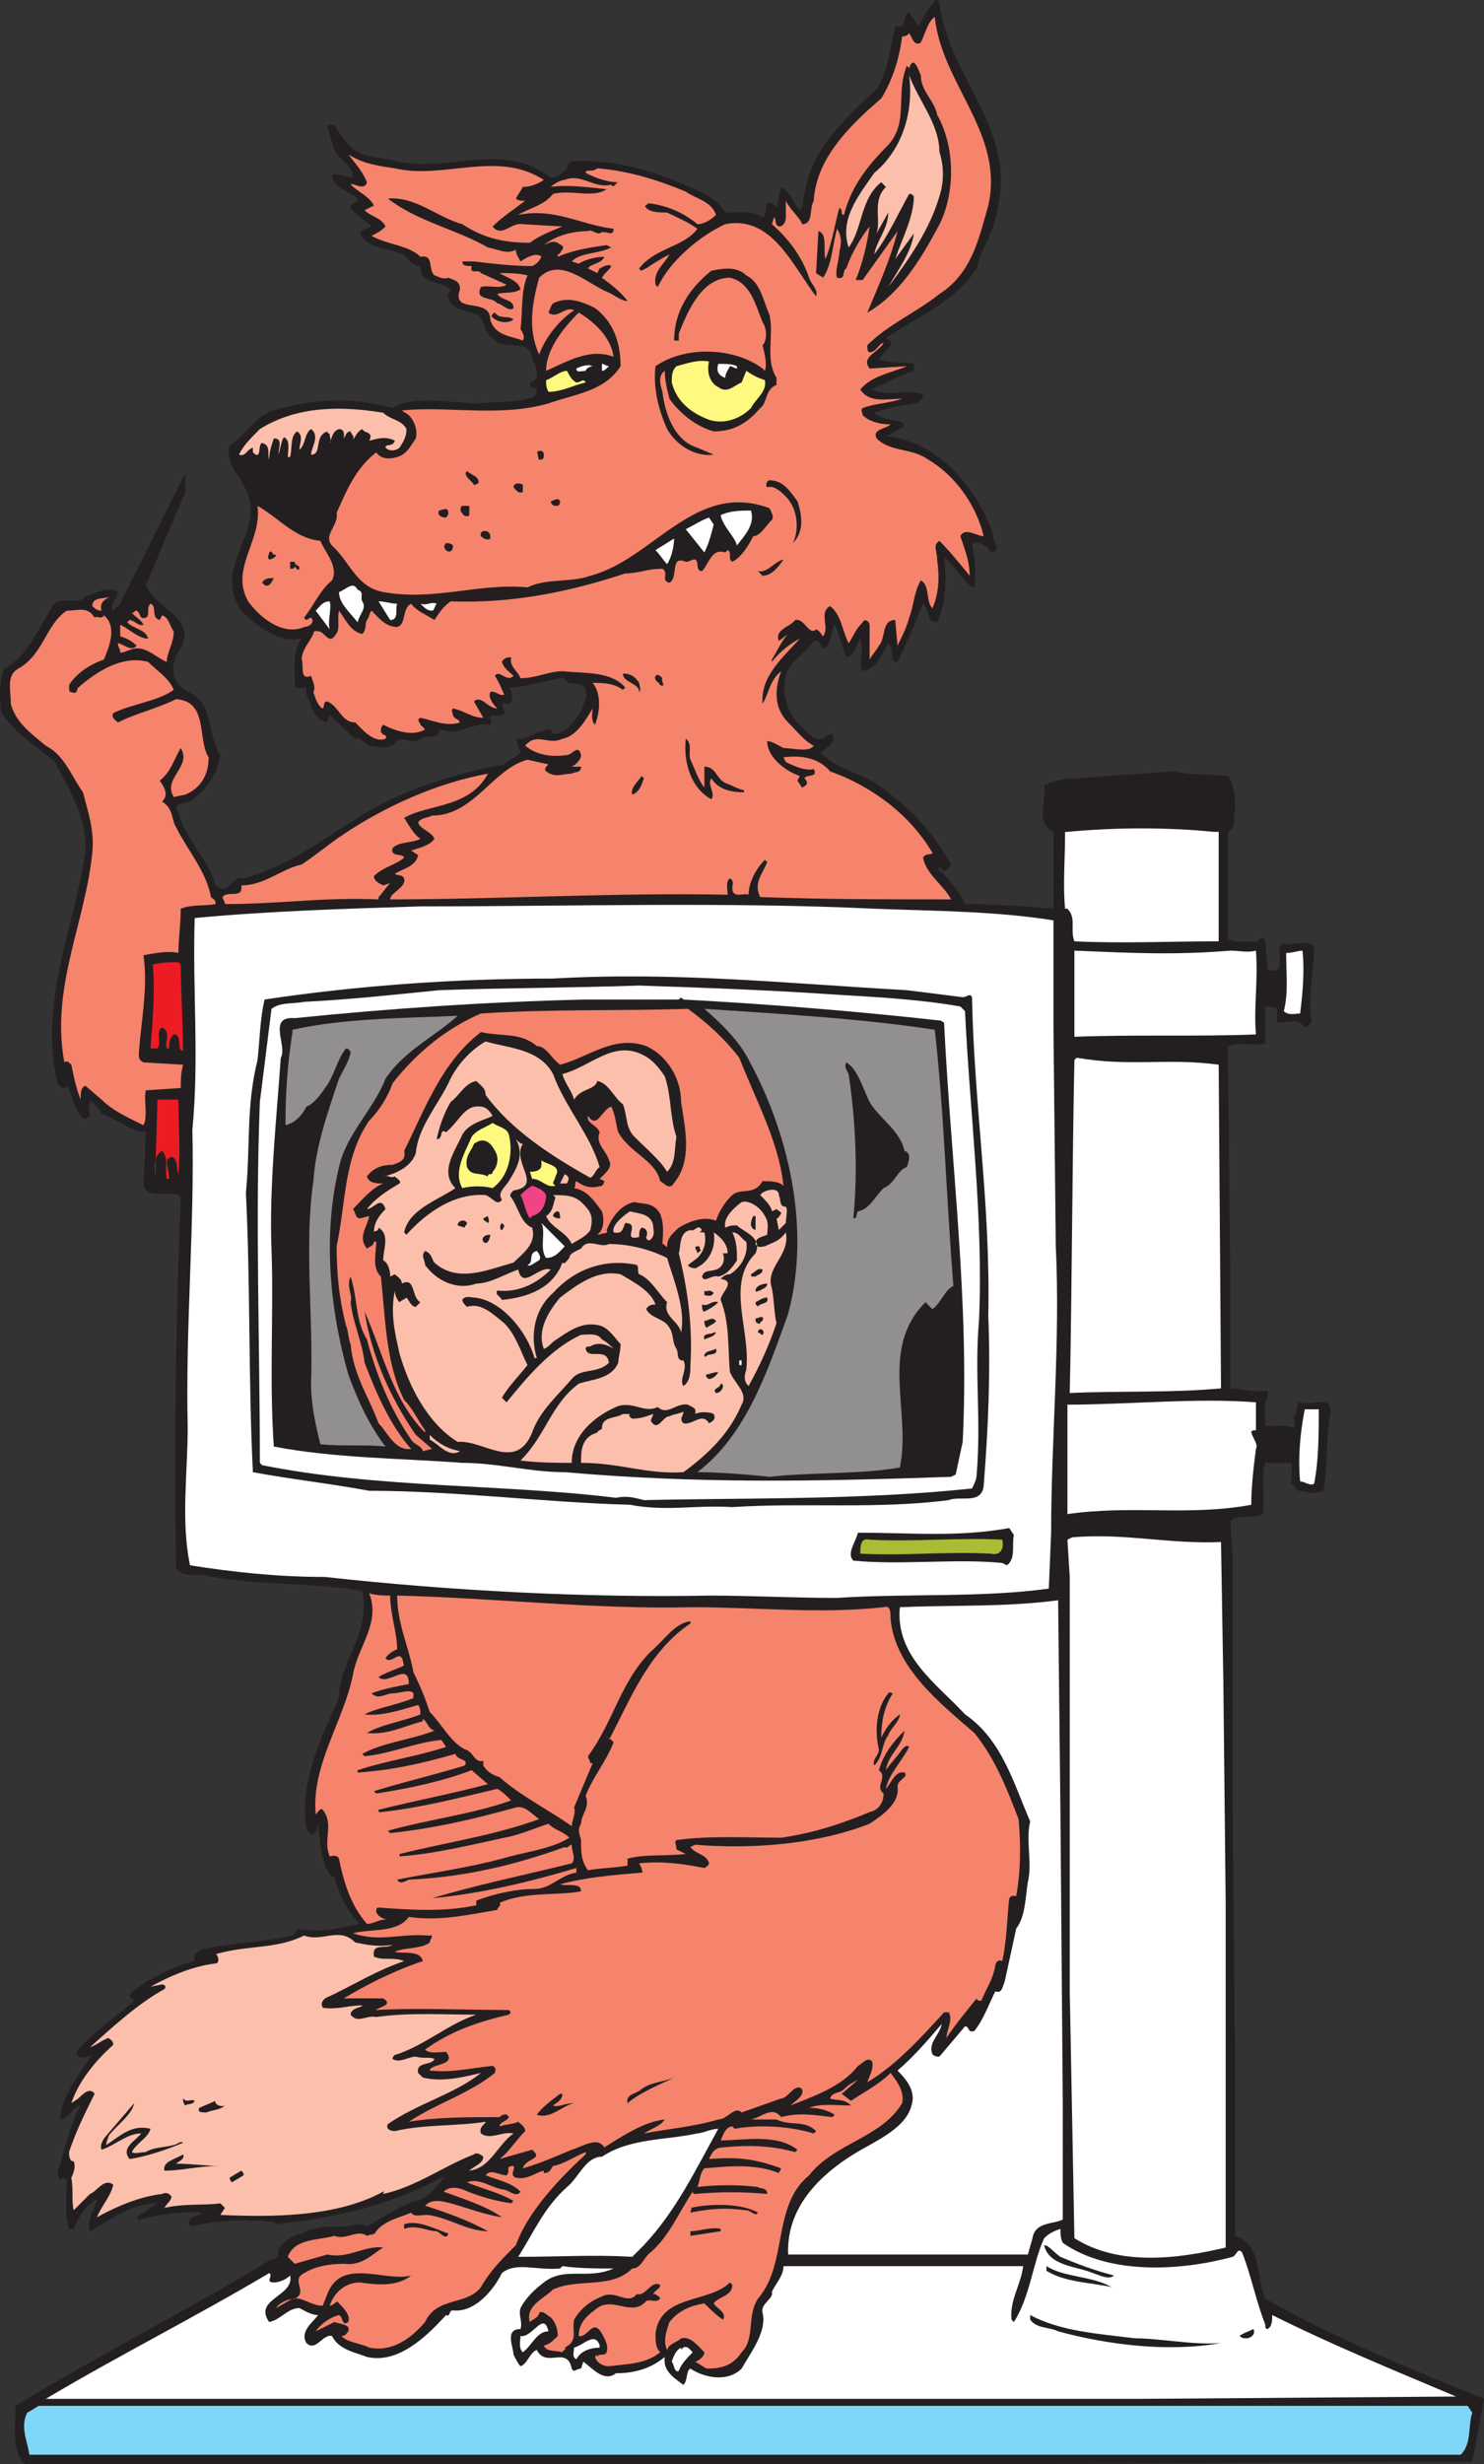 <svg xmlns="http://www.w3.org/2000/svg" width="478.243" height="793.71"><rect width="100%" height="100%" fill="#333333" stroke="none"/><path fill="#231f20" fill-rule="evenodd" d="M302.743.96c3 24 24.75 40.5 18.75 66-.75 7.5-5.25 12.75-6.75 19.5-7.5 11.25-19.5 15.75-29.25 22.5 1.5.75 2.25 1.5 1.5 2.25l-3.75 4.5c3.75 1.5 7.5.75 11.25 1.5v2.25c-4.5 1.5-9 3.75-13.5 6 4.5 2.25 11.25 0 16.5 1.5 0 2.25-2.25 3-3 3-4.5.75-9 1.5-12.75 3 2.25 2.25 6 2.25 9 3l.75 1.5c-2.25.75-3.75 2.25-6 3 16.5 1.5 29.25 16.5 34.5 31.5-.75 2.25 3 4.5 0 6-.75 0-1.5-.75-1.5-1.5-1.5-.75-3-2.25-5.25-1.5.75 4.5 1.5 9 .75 14.25h-.75c-3.75-3-5.25-6.75-9-9.75.75 6.75.75 15-2.25 21-.75 0-1.5-.75-1.5 0-1.5-1.5-1.5-4.5-3-6-2.25 5.25-5.25 12.75-8.25 18.75h-.75c-2.25-1.5 0-3.75-2.25-6-2.25 3.75-3.75 8.25-8.25 9-1.5-3 .75-6.75-.75-10.5-1.5 2.25-1.5 5.25-4.5 6-1.5-3.75-2.25-7.5-3.75-10.5-1.5 2.25-.75 6-3 7.5-1.5.75-1.5-3-3.75-2.25-3 4.5-7.5 6-9 11.25-1.5 6 .75 12.75 5.25 16.5 2.25 2.25 3.75 4.5 6.75 3.75.75-.75 1.5-1.5 3-1.5 1.5 3-2.25 4.5-3.75 6 6.75 6.75 15.75 6.75 22.5 13.5 7.5 5.25 15 14.25 19.5 22.5-.75.75-1.5 3-3 1.5l-.75-.75c-.75.75 0 1.5.75 1.5 3 3.75 6 6.75 7.5 10.5 10.5 0 18.75.75 28.5 1.5v-24.75c-6-3-2.25-9-3-15 3-1.5 6.75-2.25 10.5-2.25l31.5-2.25c6 1.5 12 .75 17.25 1.5 2.25 3 2.25 7.5 2.25 11.25-.75 2.25.75 5.25-2.25 6.75v34.5c3 1.5 6.75.75 9.75.75 0 0 0-.75.75-.75.75-.75.75 0 1.5 0l.75 9.75c1.5.75 3 .75 3.75-.75.75-2.25-.75-5.25.75-7.5 3.75.75 7.5-1.5 10.5.75 0 9-2.25 15.75-.75 24.75-.75 0-1.5 2.25-3 .75-1.5-2.25-5.25-.75-8.25-.75v-4.5c-.75-.75-2.25-.75-3.75-.75v12c-3.75.75-8.25-.75-12 .75l.75 77.25v33c3.75 0 7.5 1.5 11.25.75 1.5 0 .75 1.5.75 2.25-1.5 2.25-.75 6-.75 9 2.25.75 6-.75 9 .75 1.5-1.5-.75-3 .75-4.5.75-.75 0-3.75 1.5-3.75 3.75 1.5 10.5-3 9.75 3.75-1.5 7.5-.75 16.5-2.25 24.75-3 1.5-5.25 0-8.25 0-.75-.75-.75-1.5-2.25-2.25 0-1.5.75-4.5 0-6.75h-8.25c-1.5 5.25 0 10.5-.75 16.5-3 1.5-8.25 0-10.5 2.25l.75 11.25v79.5l.75 81.75v57.75c9 3 6.75 13.5 9.75 20.25 22.5 12.75 46.5 22.5 70.5 32.25l-3.75 20.25-142.5.75h-324c-4.5-4.5-3-12-3-18.75 27-16.5 55.5-30.75 82.5-47.25 2.25 0 2.25-1.5 2.25-3 1.5-3 4.5-4.5 7.5-5.25 3.75-2.25 9-2.25 13.5-2.25 2.25 0 5.25-1.5 7.5 0 5.25-3 10.5-6.75 15.75-8.25 3.75-.75 6.75-4.5 9-7.5h-.75c-16.5 9-33.75 12.75-53.25 15l-.75-.75c-8.25-.75-18-.75-27 1.5 0-.75-.75-1.5 0-2.25.75-1.5 3-.75 3.75-2.25-6-.75-13.5.75-20.25 2.25l-.75-.75 6.75-4.5c-8.25 0-15 5.25-21.75 9-1.5-3.75 2.25-7.5 2.25-10.5-3.75 2.25-6 6-7.5 9.75h-1.5c-1.5-4.5-.75-10.5-.75-15.75-.75-.75-1.5-.75-2.25 0l-.75-2.25c2.25-6.75 3.75-15 7.5-21.75-3 .75-3.75 4.5-6.75 4.5.75-8.25 6.75-15 10.5-21-1.5.75-3 1.5-4.5.75 0-.75-.75-.75-.75-1.5 6-6.75 12.75-11.25 18.75-16.5l-1.5-1.5c.75-2.25 3.75-3 5.25-4.5 5.25-3 9.75-5.25 15.75-6.75-.75-3 .75-2.25 2.25-3.75 9.75-2.25 19.5-2.25 29.25-4.5.75-.75 1.5-1.5 1.5-2.25 3.75.75 9 .75 12.75 0l7.5-1.5c-4.5-4.5-6.75-9.75-8.25-15v-.75l-.75.75c-3.75-4.5-3.75-11.25-4.5-17.25 0 1.5-.75 3-2.25 3.75l-1.5-2.25c-2.25-15 4.5-28.5 10.5-42 0-12 10.5-21 7.5-34.5-17.25-3-34.5-1.5-51.75-5.25-2.25 0-6.75.75-8.25-2.25-.75-39.75 0-83.25 1.5-119.25l-.75-.75c-3.75-1.5-9.75 1.5-11.25-3l.75-17.25c-4.5 0-9.75-4.5-14.25-6-.75-1.5-2.25-3-3.75-4.5 0 2.25-.75 3 0 5.25-1.5 0 0 1.5-2.25.75-3-3-3-6.75-5.25-10.5 0 1.5-1.5 0-1.5.75l-1.5-1.5c-6-26.25 5.25-49.5 9-74.25.75-11.25-5.25-20.25-9.75-29.25-6-5.25-12.75-9-17.25-15.75-.75-4.5-.75-10.5.75-14.25 8.25-4.5 11.25-13.5 15.75-20.25 2.25-3.75 8.25 0 10.5-3 3-.75 6.75-3.75 10.5-1.5 0 1.5-3 4.5-1.5 6l2.25-2.25 21-42v6l-12.75 30c3 7.5 16.5 10.5 11.25 20.25-1.5 2.25-3 5.25-2.25 7.5 0 6.75 7.5 6 9.75 11.25 2.25 4.5 2.25 11.25 5.25 15.75-.75 6-4.5 11.25-9.75 15-1.5.75-6 0-3.75 3.75 2.25 8.25 9.75 15 12 23.25 4.5 3.75 5.25-3.75 9-2.25 14.25-3.75 27-13.5 39-21 14.25-8.25 29.25-12.75 45-15.75 1.5-1.5 3.75-2.25 5.25-3.75l-1.5-4.5c3.75.75 6.75-3 11.25-3l.75 1.5c3.75 0 6.75-3.75 9-7.5.75-2.25 2.25-4.5 1.5-6.75s-3-1.5-4.5-2.25c-1.5.75-1.5-1.5-3-1.5-6 .75-12 3-17.25 3 .75.75 1.5 3 .75 4.5s-1.5 0-3 .75c0 .75 2.25 3.75-.75 3.75h-3c0 1.5.75 2.25 0 3-5.25-.75-8.25 2.25-12.75 2.25l-3.75-.75c0 3.75-3.75 1.5-6 3-2.25 2.25-6.75-1.5-8.25 1.5-2.25 2.25-6 .75-8.25.75-1.5-.75-3-3-4.5-2.25-3-2.25-5.25-5.25-8.25-7.5-.75.75-.75 2.25-.75 2.25-4.5-.75-5.25-6-6.75-9v-2.25c-1.5 0-3 .75-3.75-.75 0-5.25-.75-11.25 2.25-15-7.5 1.5-14.25-3.75-19.5-9-9.75-14.25 8.25-25.5 1.5-39-2.25-5.25-6.75-8.25-5.25-14.25 5.25-3 8.25-9.75 14.25-11.25 12.75-3.75 24.75-4.5 38.25-.75 7.5-4.5 18.75-1.5 27.75-1.5 6-.75 12.75 0 18-2.25.75-1.5.75-2.25.75-3-.75 0-.75.75-1.5 0-.75 0-.75-.75-.75-1.5 3.75-.75 2.25-5.25.75-7.5-.75-7.5-9-2.25-12.75-6.75-3-2.25-2.25-5.25-4.5-7.5-3.75-1.5-8.25-1.5-9.75-5.25-.75-1.5.75-2.25.75-3-3.75-3-9.75-1.5-9.75-7.5-3.75 0-3.75-3.75-7.5-4.5-4.5-1.5-9.75-1.5-12-6 .75-1.5 2.25-1.5 3.75-2.25-2.25-2.25-5.25-3.75-6.75-6 0-2.25 2.25-.75 2.25-3-2.25-2.25-7.5-3-8.25-7.5 2.25-.75 4.5.75 6.75.75 0-3.75-4.5-6-6-9l-2.25-7.5c3-2.25 3 2.25 5.25 3.75 3.75 6.75 11.25 6 17.25 7.5 18 3.75 33.75-6.75 49.5 5.25 2.25 0 3.75-1.5 5.25-3 0-.75 0-1.5 1.5-2.25 11.25-.75 24 2.25 34.5 6.75 5.25 2.25 12 4.5 15 9.75 4.5 0 8.25-.75 12 1.5 1.5-.75.75-3 1.5-4.5 1.5-.75 2.25.75 3 1.5.75-2.25.75-4.5 1.5-6.75 3 1.5 3.75 5.25 6 7.5 1.5-1.5.75-3.75 1.5-5.25 2.25-14.25 12.75-24 23.25-33.75 3.75-6 4.5-13.5 6-20.25 3.75 1.5 2.25-3.75 4.5-4.5l3 4.5c1.5-3 3-5.25 5.25-8.25.75-.75 1.5.75 1.5.75"/><path fill="#f6836c" fill-rule="evenodd" d="M301.243 5.46c2.25 21.75 22.5 37.5 17.25 60.75-3 10.5-5.25 21.75-15.75 28.5-7.5 6-16.5 9.75-23.25 16.5 0 .75 0 2.25.75 2.25 2.25 0 3-3 4.5-3-1.5 3-7.5 4.5-4.5 8.25l12-.75c-5.25 2.25-11.25 3-15 7.5 3 4.5 8.25 3 13.5 3-4.5 1.5-9 1.5-12.75 3-.75.75 0 1.5 0 2.25 2.25 2.25 6 3 9 3-1.5 1.5-6 1.5-4.5 4.5 4.5 4.5 11.25 3 16.5 6.75 9 5.25 15.75 15 18 24.75-2.25 0-6-3-7.5 0 1.5 4.5 3 8.25 3 12.75-3-3.75-6.75-8.25-9.75-11.25-2.25 1.5-.75 3-.75 6 .75 5.25.75 10.5-1.5 15.75-2.25-2.25-.75-7.5-3.75-9-2.25 3.75-2.25 8.25-3.75 12-.75 3-2.25 6-3.75 9l-.75-8.25c-4.5 0-3 6-5.25 8.25-.75 1.5-2.25 3-3 4.5v-11.25c0-.75-1.5-2.25-2.25-.75-2.25 2.25-3 4.5-4.5 6.75-2.25-4.5-2.25-9-6-12-3.75 2.25 0 6.75-2.25 9.75-.75-.75-.75-1.5-2.25-2.25-2.25 2.25-3.75-3.75-6.75-3-1.5 2.25-6.75 3-5.25 6.75l3-2.25c-2.25 2.25-3.75 6-5.25 8.25v.75c2.25-3 6-6 9-7.5-5.25 6-12.75 12-12 21 2.25-3.75 2.25-7.5 6-10.5-2.25 6-2.25 12 2.25 16.5 3 3 5.25 6 8.25 7.5-1.5 2.25-6.75.75-9.75.75-1.5-.75-3.75-2.25-5.25-2.25 0 5.25 6 9.75 10.5 11.25l-.75 1.5 1.5 2.25c1.5-.75 2.25-1.5.75-3 .75-1.5 4.5 0 3-3-2.25.75-6-.75-9-2.25l-.75-1.5c5.25-.75 11.25 0 15 4.5 12.75 4.5 25.5 13.5 33 26.25 0 .75-2.25 0-3 1.5.75 5.25 6.75 9 9 13.5-21 0-40.5 0-61.5-.75-2.25-4.5.75-7.5 2.25-11.25l-.75-.75c-3 3-5.25 7.5-5.25 11.25-1.5-.75-5.25 1.5-5.25-2.25 0-.75.75-2.25-.75-3-1.5.75-.75 3.75-.75 5.25-36-.75-74.25 1.5-108.75 1.5 0-2.25 5.25-3.75 4.5-6.75-.75-1.5-2.25-.75-3-1.5 2.25-1.5 6.75-2.25 7.5-6l-2.25-1.5c2.25-.75 6-1.5 7.5-3.75-.75-2.25-4.5-3-5.25-5.25.75-1.5 3-1.5 4.5-2.25 13.5 0 19.5-15 30.75-18l6.75 1.5c-.75.75-1.5 1.5-.75 2.25 3 2.25 5.25.75 8.25.75.75-.75 3 0 3-2.25h-3c1.5-.75 3-2.25 3-3.75-.75-3.75-3 0-4.5 0-5.25.75-9.75 0-13.5-3 3.75-4.5 7.5 0 12-2.25 4.5-.75 7.5-6 9.75-9.75 0 .75-.75 3.75.75 5.25 1.5-3.75 2.25-9.75-.75-13.5 3 0 6.75 0 9.75 2.25l.75-.75c-4.5-5.25-12.75-4.5-20.25-5.25-4.5 0-8.25 2.25-13.5 2.25-.75-2.25-3.75-3.75-3-6.75-.75 0-2.25 0-3 1.5.75 2.25 2.25 3 3.75 4.5-2.25 2.25-4.5-2.25-6 0 1.5 2.25 2.25 4.5 3 6-1.5.75-3-1.5-4.5-.75-.75 1.5.75 3.75 2.25 5.25-3 0-5.25-4.5-7.5-2.25l3 5.25c-3.75 0-6-2.25-9.75-3-.75.75 0 1.5 0 2.25.75 1.5 1.5.75 2.25 2.25-4.5 1.5-9-.75-12.75-1.5-1.5.75 0 1.5 0 2.25l1.5 1.5c-3.75 2.25-9 .75-13.5-1.5-.75.75-.75 1.5-.75 2.25.75 1.5 2.25.75 1.5 2.25-3.75 1.5-7.5-3-9.75-5.25-4.5 0-5.25-5.25-9-6.75-1.5 0-.75 1.5-1.5 2.25-1.5-.75-2.25-3-3-5.25.75-1.5 0-3-.75-5.25-3.75 1.5-2.25-3-3-5.25 0-3 2.25-5.25 3.75-8.25 0-1.5 1.5-.75 2.25-.75 1.5.75 3 3.75 4.5 1.5 2.25-2.25.75-4.5 1.5-8.25 2.25 3 3.75 6.75 7.5 7.5 1.5-1.5.75-3 1.5-4.5.75-.75.75-2.25 1.5-3 2.25 2.25 4.5 5.25 8.25 5.25 3-.75 1.5-6 4.5-7.5 1.5 2.25 5.25 3.75 7.5 5.25 1.5-2.25 3-4.5 5.25-6 19.5.75 38.25-3 56.25-9 4.5 0 6.75-1.5 12-1.5 2.25 1.5-.75 3.75 2.25 4.5 3-1.5 0-9 5.25-6.75 1.5 0 1.5-.75 3-.75 1.5.75 0 3.75 2.25 3.75 2.25-2.25 3-7.5 7.5-6l.75-.75c1.5.75 0 3 1.5 3.75 3-1.5 5.25-5.25 6.75-8.25 2.25 0 3.75-3 6-5.25.75-.75 0-2.25-.75-3.75-24-9-37.5 16.5-57.75 21.75-6 2.25-14.25.75-20.25 3.75-15.75-1.5-30 4.5-46.5 1.5-8.25-1.5-10.5-9-15.75-14.25-4.5-3.75 1.5-6.75.75-11.25 3-6.75 6-14.25 12.75-19.5 1.5 2.25 4.5 2.25 6.75 1.5 3-.75 4.5-3.75 6-6 .75-3-.75-6-2.25-7.5l-2.25-1.5c15-1.5 31.5 2.25 47.25-2.25 8.25-3 18-3.75 23.25-12 0-7.5-2.25-14.25-8.25-18.75-4.5-2.25-9-3.75-13.5-1.5-.75.75-.75 1.5-1.5 3 3 2.25 5.25-2.25 8.25-.75-4.5 3-9 8.25-11.25 14.25-3.75-8.25-2.25-16.5 0-24.75 6.75-6.75 15 1.5 21.75 4.5 2.25.75 4.5 3 6.75 3-2.25-3-5.25-5.25-8.25-7.5.75-1.5 2.25-2.25 3-3.75-.75-.75-2.25 0-3.75.75l-.75 1.5-3-1.5c.75-1.5 4.5-1.5 5.25-3.75-2.25 0-6 .75-8.25 2.25l-2.25-.75c3-3 8.25-2.25 12.75-4.5l-1.5-.75c-5.25.75-10.5 1.5-15.75 3.75v-.75c.75 0 .75-.75 1.5-1.5.75-1.5-.75-1.5-1.5-2.25-1.5-.75-3 0-4.5.75 3.75-3 9-4.5 14.25-4.5.75-.75 2.25.75 3.75.75 1.5-1.5 4.5 1.5 4.5-1.5-11.25-1.5-18.75-6.75-30.75-4.5 3.75-2.25 8.25-3 11.25-6.75 6-1.5 12.75 1.5 17.25-1.5-6.75-.75-12.75-1.5-18-.75.75-.75 3-2.25 4.5-2.25 5.25-2.25 9.75 3 15 1.5.75 1.5 1.5-.75 2.25-.75-3.75 0-7.5-1.5-10.5-3 0-1.5 2.25 0 3.75-1.5 9.75.75 19.5 3.75 28.5 7.5 3 2.25 8.25 3 9.75 7.5-1.5 1.5-3.75 3-6 3-4.5-3.75-9.75-6-15.75-6.75-.75.75-1.5.75-.75 1.5 1.5 1.5 4.5 1.5 6.75 1.5 3 1.5 6.75 3 9.75 5.25-4.5 6-13.5 6-18.75 12.75.75 1.5 1.5 0 2.25 0 2.25-1.5 4.5-3 7.5-4.5-1.5 3-5.25 5.25-4.5 9.75l.75.75c3.75-8.25 13.5-16.5 21.75-20.25 15-3 21.75 13.5 29.25 23.25.75-2.25-1.5-3.75-2.25-6-2.25-6.75-6.75-12.75-12-17.25l.75-2.25c.75.75 0 2.25 1.5 3 1.5 0 2.25-1.5 2.25-3v-5.25c1.5 3 4.5 5.25 5.25 7.5 3.75 0 2.25-5.25 3.75-7.5.75-13.5 11.25-24 21.75-33 3.75-6 6-13.5 6.75-20.25 0 .75.75 0 1.5 0l.75-.75c.75.75 1.5 4.5 3.75 3 1.5-3 2.25-6.75 4.5-8.25"/><path fill="#231f20" fill-rule="evenodd" d="M296.743 24.21c0 5.25 4.5 8.25 5.25 12.75 6 10.5 6 26.25 0 36.75-5.25 9.75-12 21-22.5 27 3.75-9 7.5-17.25 9.75-26.25l-11.25 15.75h-2.25c2.25-5.25 3.75-12 4.5-17.25-3 3.75-6 9-7.5 13.5-1.5.75 0 3.75-3 3-.75-2.25.75-6 .75-8.25.75-3 .75-5.25-.75-7.5-1.5 5.25-1.5 11.25-4.5 15.75-.75-.75-1.5-.75-2.25-1.5l.75-13.5c3 .75 1.5 6 2.25 9 2.25-5.25 3-11.25 4.5-16.5 1.5.75 0 2.25 1.5 2.25 2.25-9 7.5-15.75 14.25-22.5 6.75-7.5 2.25-16.5 6-25.5l.75.75c1.5-4.5 3 .75 3.75 2.25"/><path fill="#fbbfac" fill-rule="evenodd" d="M302.743 48.96c1.5 4.5 1.5 9.75 0 14.25-3 10.5-9.75 20.25-16.5 29.25 3-5.25 7.5-11.25 8.25-17.25l-6 8.25c2.25-6.75 6-13.5 6-20.25-.75-.75-.75-.75-1.5-.75-3.75 6.75-6.75 13.5-11.25 19.5.75-4.5 4.5-8.25 4.5-13.5l-3.75 6.75c1.5-4.5-1.5-10.5 3-15l-1.5-1.5c-6.75 5.25-6 15-10.5 21-3-9 3-16.5 8.25-24 9-7.5 12.75-19.5 11.25-31.5 3 8.25 9.75 15.75 9.75 24.75"/><path fill="#f6836c" fill-rule="evenodd" d="M127.243 54.21c15.75 3.75 33-6 48 3.75-2.25 1.5-4.5 2.25-6.75 2.25-.75 1.5-1.5 2.25-2.25 3.75.75.75 2.25.75 3 .75-3 2.25-7.5 5.25-10.5 8.25 3 3.75 6-1.5 9.75-.75l12.75.75c-3.75 1.5-7.5 3-10.5 5.25-8.25 0-15-1.5-21.75-6-8.25-2.25-15-9-24-8.25 9.75 7.5 21.75 9.75 32.25 15.75 3.75.75 6 2.25 9 .75 0 1.5.75 2.25 1.5 3.75 2.25-1.5 5.25-3 6.75-1.5-.75 1.5-1.5 2.25-3 3-6 0-12.75-.75-18.75-1.5h-3.75c0 1.5 1.5 1.5 3 1.5-.75 3 2.25.75 3 2.25l8.25 3.75c-2.25 1.5-6 0-8.25.75-2.25 4.5 3.75 3 5.25 5.25 1.5 0 3.75 3 5.25 1.5 0-3-3.75-2.25-5.25-4.5 2.25-.75 5.25 0 7.5-1.5-.75-3-4.5-3.75-6.75-5.25 3 0 6 0 9 .75-2.25 5.25-1.5 12-2.25 17.25.75 1.5 1.5 2.25.75 3.75-3.75-1.5-9-1.5-10.5-6.75 0-7.5-12.75-1.5-9.75-9.75 0-3-2.25-3-3.75-3.75-2.25.75-3.75-.75-4.5-.75-2.25-2.25 0-6.75-4.5-6-3.75-3.75-10.5-3.75-15.75-6.75 1.5-.75 3-1.5 4.5-3-1.5-3-4.5-3-6.75-5.25l3-1.5c-1.5-3-5.25-4.5-7.5-6.75.75-.75 4.5 2.25 5.25-.75-1.5-3.75-3.75-6-6-9 4.5 3 9.75 3.75 15 4.5"/><path fill="#231f20" fill-rule="evenodd" d="M247.993 101.46c1.5 6.75-1.5 14.25 2.25 20.25v2.25c-3.75 1.5-3 6-5.25 7.5-4.5 5.25-9 7.5-15 7.5-5.25-1.5-10.5-5.25-14.25-10.5-.75-3-1.5-6-1.5-9-2.25 1.5-1.5 4.5-.75 6.75.75 6.75 3.75 15.75 11.25 18l5.25 2.25c-6 .75-12-3-15-8.25-3-6.75-4.5-13.5-3.75-20.25 9.75-6.75 25.5-6 34.5.75l.75.75c.75-2.25 0-5.25-.75-8.25 1.5-1.5 1.5-5.25 0-7.5-2.25-5.25-3.75-12.75-10.5-14.25-9 0-13.5 10.5-16.5 18v2.25h-1.5c0-9 4.5-16.5 12-22.5 3.75-.75 8.25-1.5 11.25 1.5 4.5 2.25 5.25 7.5 7.5 12.75m-82.5 1.5c-2.25 1.5-5.25.75-6.75-.75-.75 0 0-1.5.75-1.5 1.5 2.25 4.5.75 6 2.25"/><path fill="#f6836c" fill-rule="evenodd" d="M197.743 114.96c-7.5-3-15 1.5-21.75 4.5 0-6.75 5.25-13.5 10.5-18.75 5.25 3 10.5 8.25 11.25 14.25"/><path fill="#fff97f" fill-rule="evenodd" d="M228.493 116.46c-.75 3 0 6.75 3 8.25 3 2.25 5.25-.75 7.5-1.5l1.5-3.75c2.25 1.5 3.75 2.25 6 3 .75 3.75-3 6-4.5 9-3.75 3.75-9 5.25-13.5 3.75-6-2.25-10.5-6-12-12 0-2.25 0-3.75 1.5-5.25 3-.75 6.75-2.25 10.5-1.5"/><path fill="#fff" fill-rule="evenodd" d="M237.493 117.96v.75c-.75 0-1.5-.75-2.25-.75-.75 1.5-1.5 2.25-1.5 3.75-2.25-.75-3-2.25-2.25-4.5 2.25 0 4.5 0 6 .75m-46.5 0c-.75 0-2.25.75-2.25 1.5-1.5 0-3 .75-3-.75 1.5-.75 3.75-1.5 5.25-.75m5.25 0c-.75.75-1.5 1.5-2.25 1.5v-2.25c.75 0 1.5.75 2.25.75"/><path fill="#fff97f" fill-rule="evenodd" d="M188.743 123.21c-3.75.75-7.5 3-12 3-.75-1.5-.75-2.25-.75-3.75 2.25-.75 4.5-3 6.75-3 .75 1.5 1.5 3 3 3.75 1.5 0 2.25-1.5 3 0"/><path fill="#fbbfac" fill-rule="evenodd" d="M123.493 132.96c2.25 2.25 6 2.25 7.5 5.25 0 2.25-.75 3.75-2.25 6-.75.75-3 1.5-4.5 0 0-1.5 2.25 0 3-2.25-3-1.5-5.25-.75-8.25 0 1.5-3-1.5-2.25-2.25-3.75-1.5.75-2.25 2.25-3 3.75.75-1.5-.75-2.25-.75-3-1.5 0-1.5 1.5-2.25 2.25 0 0 .75-3-1.5-3-2.25.75-2.25 3-3 4.5.75-.75 0-1.5 0-3 0 0-.75 0-.75-.75-4.5 1.5-1.5 7.5-5.25 7.5 0-2.25 3-6 0-8.25-2.25 1.5-1.5 4.5-3.75 6.75 0-2.25 1.5-4.5-.75-6-2.25 1.5-1.5 5.25-2.25 8.25h-.75c0-1.5.75-5.25-.75-6 0 0 0-.75-.75 0-.75 1.5-.75 3-1.5 5.25 0-2.25 1.5-5.25-1.5-5.25-.75 2.25-1.5 4.5-1.5 6.75-.75-1.5.75-4.5-2.25-5.25-1.5 0 0 6-3 3v-1.5c-2.25.75-2.25 3-4.5 2.25 1.5-3 3.75-5.25 6.75-8.25 12-7.5 26.25-7.5 39.75-5.25"/><path fill="#231f20" fill-rule="evenodd" d="M175.243 146.46c0 .75 0 1.5-.75 1.5-1.5.75-.75-1.5-1.5-2.25.75-.75 2.25-.75 2.25.75m-21 9c-.75.75-1.5.75-1.5.75-.75-1.5-3.75-3-2.25-4.5 1.5 1.5 3.75 1.5 3.75 3.75m102.75 6c1.5 4.5 2.25 9.75-1.5 13.5 2.25-4.5 1.5-11.25-2.25-15-1.5-1.5-3.75-3.75-6-3-.75-.75 0-2.25.75-2.25 4.5 0 6.75 3.75 9 6.75m-88.5-3c-1.5.75-2.25-.75-3-1.5 0-1.5 2.25-1.5 3-.75v2.25m12 3c0 1.5-.75 1.5-1.5 1.5s-1.5-.75-1.5-1.5c.75 0 2.25-1.5 3 0"/><path fill="#f6836c" fill-rule="evenodd" d="M103.243 174.21c1.5 3.75 6 8.25 3.75 12.75-3.75 3-6 8.25-9 12 .75 1.5 1.5 0 2.25 0 1.5 1.5-.75 3-2.25 3-6.75 3-14.25-3-18-8.25-6-10.5 4.5-19.5 3-30.75 6.75 3.75 12 10.5 20.25 11.25"/><path fill="#231f20" fill-rule="evenodd" d="M151.243 165.96c-.75.75-2.25 0-2.25-.75-.75 0-.75-2.25 0-2.25h2.25v3m-6.75-.75c0 .75-.75 1.5-.75 1.5-1.5 0-3-.75-2.25-2.25.75 0 3-1.5 3 .75"/><path fill="#fff" fill-rule="evenodd" d="M241.993 164.46c1.5 4.5-2.25 8.25-4.5 11.25-.75-3-4.5-6-5.25-9.75 3-1.5 6.75-1.5 9.75-1.5m-12 4.5c-.75 3-1.5 6-3 9l-6-7.5c3-1.5 5.25-3 7.5-3.75l1.5 2.25"/><path fill="#231f20" fill-rule="evenodd" d="M157.993 172.71v.75c-.75.75-2.25 0-3-.75-.75-2.25 3-2.25 3 0"/><path fill="#fff" fill-rule="evenodd" d="M214.993 181.71c-1.5-1.5-2.25-3-3.75-4.5l6-3.75c0 2.25-.75 6-2.25 8.25"/><path fill="#231f20" fill-rule="evenodd" d="M145.993 175.71c0 2.25-1.5 2.25-2.25 1.5s-.75-1.5 0-2.25c.75 0 1.5 0 2.25.75m-57 3c0 .75-1.5 1.5-2.25 1.5-.75-.75 0-1.5 0-2.25.75-.75.75 0 1.5.75h.75m163.5 1.5c-1.5 2.25-3.75 5.25-6.75 5.25l-1.5-1.5c3 .75 5.25-3 8.25-3.75m-157.5.75c0 1.5 1.5.75 1.5 2.25-.75.75-.75 0-1.5-.75 0 .75-.75.75-1.5.75v-2.25h1.5m-6.75 5.25c-.75 1.5-1.5 3-3 2.25l-.75-.75c.75-1.5 2.25-1.5 3.75-1.5"/><path fill="#fff" fill-rule="evenodd" d="M116.743 193.71c1.5 2.25-.75 3.75-1.5 6.75-2.25-3-6-6-6-9.75 2.25-.75 4.5-3.75 6-.75 2.25.75.75 2.25 1.5 3.75"/><path fill="#f6836c" fill-rule="evenodd" d="M32.743 196.71c-1.5 0-2.25-.75-3-1.5 0-3 3.75-2.25 6-3-2.25.75-3.75 2.25-3 4.5"/><path fill="#fff" fill-rule="evenodd" d="M106.243 193.71c.75 2.25-.75 6 0 9l-4.5-6c1.5-1.5 2.25-3 4.5-3m21.75.75c-.75 1.5.75 5.25-2.25 5.25l-3.75-6c2.25 0 3.75.75 6 .75"/><path fill="#f6836c" fill-rule="evenodd" d="m51.493 199.71.75-1.5c2.25.75 2.25 3 3.75 5.25 0 3.75-2.25 6.75-2.25 9.75-3.75-1.5-7.5-6-12-3.75-.75 0-1.5.75-3 .75 0-1.5-.75-1.5-.75-3 1.5 0 4.5 3 6 .75-1.5-1.5-3-2.25-5.25-3v-3.75c3 1.5 6 4.5 9 4.5-.75-3-4.5-3-6.75-5.25l.75-.75c1.5 0 3 2.25 4.5 1.5-.75-1.5-2.25-2.25-3.75-3.75.75 0 .75-.75 1.5-.75 1.5.75.75 3 3 2.25 1.5-.75 0-3 1.5-4.5 2.25.75 0 4.5 3 5.25"/><path fill="#fff" fill-rule="evenodd" d="M140.743 194.46c-.75.75-.75 2.25-1.5 2.25-1.5 0-2.25-.75-3.75-2.25 2.25.75 3-.75 5.25 0"/><path fill="#f6836c" fill-rule="evenodd" d="M33.493 198.21c4.5 3.75 1.5 10.5 0 14.25-4.5 1.5-9 4.5-11.25 8.25 0 1.5 0 2.25.75 2.25 2.25.75 1.5-.75 2.25-1.5 6-5.25 14.25-10.5 22.5-8.25 3 3 6.75 5.25 8.25 9-5.25 3.75-13.5 4.5-19.5 7.5-.75 1.5.75 2.25 1.5 3 6-3 12.75-4.5 18.75-7.5 10.5.75 6.75 12.75 10.5 18.75 0 5.25-2.25 9.75-7.5 12l-3.75.75c-3.75-6 6-9.75 2.25-15.75-2.25 3.75-3 7.5-6.75 10.5 1.5 2.25 3 4.5.75 6.75 3.75 2.25 3 6 4.5 8.25 3.75 7.5 9.75 14.25 11.25 22.5.75.75 1.5.75 1.5 2.25-3.75.75-7.5 0-11.25 1.5 0 5.25-.75 9.75-.75 14.25-3-.75-7.5 0-11.25.75 1.5 10.5-.75 21-1.5 31.5 0 1.5 0 2.25 1.5 3l12.75.75c-.75 3-.75 5.25-.75 7.5l-11.25.75c-.75 3 .75 8.25-.75 11.25-4.5-2.25-9.75-4.5-13.5-8.25l-5.25-4.5c-1.5.75-1.5 2.25-1.5 4.5-1.5-3.75-2.25-7.5-3-11.25-.75-.75-1.5-1.5-2.25-.75-4.5-24 6.75-45 9-67.5.75-7.5-1.5-13.5-3-19.5-3.75-5.25-6-12-12-15-4.5-3.75-9.75-7.5-11.25-13.5 0-4.5-1.5-9 2.25-11.25 8.25-4.5 9-14.25 15.75-18.75 3.75 0 6.75-1.5 9 2.25.75-.75 2.25.75 3-.75"/><path fill="#231f20" fill-rule="evenodd" d="M205.993 219.96c0 .75.75 2.25 0 3 0-3-5.25-3-5.25-6 2.25 0 3.75.75 5.25 3m7.5-1.5c-.75.75 1.5 3-.75 2.25 0-.75-2.25-1.5-1.5-3 .75-.75 1.5 0 2.25.75m9 26.25c1.5 3 2.25 6 4.5 9v-6.75c3.75 0 3.75 3.75 6.75 5.25 2.25.75 4.5 2.25 6 2.25v.75c-3.75 0-8.25-.75-10.5-4.5-1.5 2.25 1.5 4.5 0 6.75-6.75-3.75-9-12-8.25-19.5 2.25 1.5.75 4.5 1.5 6.75"/><path fill="#f6836c" fill-rule="evenodd" d="M157.243 249.21c-6 11.25-19.5 9.75-27 14.25 1.5 2.25 3 5.25 5.25 6.75-3 1.5-6.75.75-9 3-.75 3 3 1.5 3.75 3-2.25 2.25-6.75 3-9.75 6 0 1.5 1.5 2.25 3 3l2.25-.75c-1.5 1.5-2.25 3-3.75 4.5v.75c-18-.75-31.5 1.5-49.5 1.5 0-.75-.75-1.5-.75-2.25 1.5-2.25 6.75.75 6-3.75 7.5 0 12.75-5.25 19.5-6.75 4.5-3 9-6.75 13.5-9.75 13.5-9 30-16.5 46.5-19.5"/><path fill="#231f20" fill-rule="evenodd" d="M207.493 250.71c-.75 2.25-1.5 4.5-3.75 5.25-.75-2.25 2.25-4.5 3-6l.75.75"/><path fill="#fff" fill-rule="evenodd" d="M392.743 267.96v35.25c-15 0-31.5.75-46.5 0-1.5-3.75.75-7.5-2.25-10.5h-.75c-.75-7.5 0-15.75 0-24.75h.75c15.75-1.5 32.25-1.5 47.25 0h1.5m-53.25 28.5v34.5l.75 70.5c1.5 30.75-1.5 62.25-1.5 92.25l-.75 18c-21.75 3-45 1.5-68.25 3-15 0-27-.75-41.25-.75-39 .75-83.25-1.5-123.75-6-15 0-29.25-1.5-43.5-3.75-3-14.25-.75-30-.75-44.25-.75-33 2.25-65.25 1.5-96 2.25-23.25 0-45 .75-68.25 24-2.25 48.75-3 72.75-3.75 48 0 99-1.5 146.25.75 19.5.75 39 .75 57.75 3.75m65.25 9.75c.75 9.75-.75 18 0 27-19.5.75-39 0-58.5.75v-27.75c18 .75 32.25 1.5 50.25 0 3 0 5.25.75 8.25 0m15 0c.75 6.75 0 14.25-.75 20.25-1.5 0-3.75.75-5.25-.75 1.5-6 .75-12 .75-18.75 2.25 0 3.75-.75 5.25-.75"/><path fill="#ed1c24" fill-rule="evenodd" d="M58.243 310.71c0 9 .75 18 .75 27.75-2.25 0 0-5.25-3-5.25-1.5 1.5-1.5 3-1.5 4.5h-.75c-.75-2.25 1.5-5.25-1.5-6.75-2.25 1.5 0 4.5-1.5 6.75h-2.25c.75-9 1.5-18.75.75-27 3-.75 5.25-.75 8.25-.75l.75.75"/><path fill="#231f20" fill-rule="evenodd" d="m292.243 318.96 18 2.25c1.5 0 2.25-1.5 3 0 .75 36 6 66 5.25 102.75.75 18 0 36-1.5 54.75-.75 6-7.5 3-11.25 4.5-23.25 3-46.5.75-69.75 2.25-12-.75-21 1.5-33-.75-27.75-.75-56.25-4.5-84-4.5-12-2.25-25.5-3.75-37.5-6-1.5-30.75-.75-60-2.25-90 1.5-15 0-27.75 3.75-42.75.75-6.75.75-12.75 2.25-19.5 30-4.5 61.5-6.75 93-6.75 39-2.25 74.25 1.5 114 3.75"/><path fill="#fff" fill-rule="evenodd" d="M270.493 320.46c12.75.75 26.25 1.5 39 3.75l1.5 1.5c1.5 32.25 6 66.75 4.5 99.75-1.5 17.25.75 31.5-.75 49.5 0 1.5-.75 3-1.5 4.5-35.25 3.75-72 3-105.75 3.75-3-.75-5.25-1.5-9-.75-36.75-4.5-76.5-3-114-10.5l-.75-.75c0-38.25-1.5-78 0-116.25l3.75-30c3-2.25 6.75-1.5 10.5-2.25 15-.75 28.5-2.25 43.5-3.75 20.25-.75 43.5-.75 64.5-1.5 22.5.75 42.75 1.5 64.5 3"/><path fill="#231f20" fill-rule="evenodd" d="M220.243 321.96c27.75 1.5 55.5 3.75 82.5 6.75.75 0 1.5.75 1.5.75 2.25 45.75 8.25 90 6 135l-2.25 10.5-1.5.75c-43.5 1.5-81.75 2.25-124.5-1.5-11.25 0-21.75-3-33-3-20.25-1.5-41.25-1.5-60.75-5.25-1.5-21.75 0-42.75-.75-63.75-.75-19.5 1.5-40.5 3-61.5 2.25-3.75-4.5-13.5 4.5-12.75 29.25-3 61.5-5.25 93.75-6h30c.75-.75.75-.75 1.5 0"/><path fill="#f6836c" fill-rule="evenodd" d="M221.743 324.96c6 4.5 11.25 9 16.5 15.75 5.25 13.5 12.75 27 14.25 41.25-1.5-1.5-4.5-1.5-6.75-1.5-3 5.25-7.5 1.5-10.5 5.25-2.25 2.25-3.75 5.25-4.5 7.5-3.75-1.5-8.25 0-12 2.25-1.5 1.5-3.75 3-3.75 6 0 .75-.75-.75-1.5-.75 0-2.25.75-6-.75-9.75-2.25-3.75-5.25-3-8.25-3.75-4.5.75-7.5 5.25-9 9 .75 1.5-1.5.75-2.25 1.5h-.75c2.25-1.5 2.25-5.25 1.5-7.5-2.25-3-4.5-6.75-9-7.5.75-.75 0-1.5.75-2.25 3 2.25 5.25 2.25 8.25 1.5 0 0 .75-.75.75-1.5l-1.5-.75c1.5-1.5 4.5-3.75 3-6-.75-3-4.5-5.25-3-9-.75-2.25-4.5-3-3.75-5.25 3 4.5 4.5-2.25 7.5-3 1.5 3 1.5 6 2.25 8.25 3.75 6.75 12 9 13.5 15.75 1.5.75 2.25 2.25 3.75 1.5 6.75-7.5 4.5-17.25 3-27 0-7.5-4.5-15-11.25-18-10.5-3.75-18.75 3.75-27.75 6-3-2.25-4.5-6-7.5-6-5.25-4.5-11.25-3-18-4.5-12.75 9.75-18 24.75-24.75 38.25.75 3-1.5 3.75-3.75 4.5-3 0-6 .75-8.25 3.75.75 2.25 3 2.25 5.25 2.25-3.75 1.5-6.75 5.25-9.75 8.25.75.75.75 3 2.25 3l3-.75c-.75 3.75-3.75 6.75-.75 10.5.75-.75 2.25-.75 2.25-2.25h.75c0 3.75-1.5 8.25 1.5 11.25 1.5 13.5 1.5 27.75 7.5 39.75 3 3 4.5 6.75 6.75 9.75v.75c-10.5-10.5-13.5-25.5-19.5-39 2.25 14.25 8.25 27.75 16.5 39.75l5.25 4.5-3 .75c0-1.5-3-2.25-3.75-3.75-6.75-9.75-11.25-21-14.25-32.25-3.75-6-3-13.5-5.25-20.25-1.5 3 .75 6 0 8.25.75 6.75 3.75 12.75 4.5 19.5 3.75 9.75 8.25 20.25 15 27.75-5.25.75-7.5-5.25-10.5-8.25-3-8.25-8.25-15.75-9-25.5-.75-1.5-.75-4.5-1.5-6-2.25-9-3-16.5-3-25.5 3-14.25 2.25-28.5 10.5-40.5 3-3 6-7.5 7.5-12 8.25-10.5 18-18 28.5-22.5 23.25-1.5 43.5-.75 66.75-1.5"/><path fill="#918f90" fill-rule="evenodd" d="M301.243 331.71c3 26.25 3.75 54.75 6 82.5-3 1.5-3.75 5.25-6.75 7.5l-2.25-2.25c-15 15-4.5 35.25-8.25 53.25-12.75 2.25-29.25 1.5-42 3-6.75-.75-16.5-1.5-23.25-1.5 15.75-12 22.5-32.25 29.25-51 7.5-27.75 0-59.25-13.5-83.25-3-5.25-8.25-10.5-13.5-15 21.75 1.5 50.25 3 74.25 6.75m-153.75-4.5c-7.5 6.75-17.25 11.25-23.25 20.25-3.75 9.75-12.75 18-15 28.5-5.25 21.75-3 45.75 3 66.75 3 8.25 6.75 16.5 12 23.25-6.75-.75-14.25 0-21-.75-1.5-6-3-12.75-3-19.5.75-21.75-2.25-45 .75-65.25.75-11.25 4.5-21.75 8.25-33 1.5-3 3-5.25 3.75-8.25 0-.75-.75-1.5-1.5-1.5-3 3.75-3.75 9-6.75 12.75-1.5 2.25-3.75 5.25-6 6-1.5 3-3.75 5.25-6.75 6 0-11.25.75-20.25 2.25-30v-.75c16.5-3.75 36.75-3.75 53.25-4.5"/><path fill="#fbbfac" fill-rule="evenodd" d="M178.243 345.96c3.75 10.5 12 19.5 15 30-1.5.75-2.25 4.5-3.75 3-12-6.75-24.75-15-33-26.25 0-2.25-1.5-3-3-4.5-3.75.75-5.25 4.5-8.25 6.75-2.25 3.75-3.75 8.25-4.5 12 2.25 0 .75-3.75 3-2.25 4.5-3.75 6-9 11.25-8.25 1.5 0 3 1.5 3.75 3-3 1.5-7.5 2.25-9.75 6-2.25 5.25-7.5 12-2.25 17.25-5.25 3.75-15 6.75-16.5 14.25l.75.75c6.75-7.5 15.75-13.5 25.5-12.75 2.25.75 3.75 3.75 5.25 1.5-1.5-2.25.75-3.75 2.25-6 2.25-3.75 5.25-8.25 2.25-13.5.75.75 1.5 1.5 2.25 1.5-3.75 6 6.75 13.5-3 15-.75.75-1.5 1.5-.75 2.25 2.25 3 3 8.25 6.75 9.75 1.5 5.25-3 8.25-6 11.25-8.25 2.25-18 6.75-25.5 0-.75-.75-.75-3-3-3.75-1.5 1.5 0 3 0 4.5 3.75 5.25 10.5 8.25 16.5 6 4.5 0 9-3 13.5-4.5 1.5 6.75 6.75-1.5 10.5 0-4.5 4.5-10.5 7.5-17.25 6.75-.75 1.5.75 1.5 1.5 3 8.25-.75 16.5-3.75 19.5-12 .75.75 1.5-.75 2.25-1.5 0-1.5 2.25-2.25 3.75-3 2.25-3.75 6 0 9-1.5 6 0 12.75 1.5 18.75 4.5 2.25 7.5 6 16.5 4.5 24-.75-3.75-6-5.25-4.5-9.75-3-3-5.25-7.5-9-9-.75-.75 0-2.25-.75-3-10.5-2.25-20.25 1.5-27 9-6 5.25-7.5 13.5-5.25 21h-.75c-2.25-8.25-10.5-18.75-19.5-19.5-.75 0-3-.75-3.75.75 0 .75.75 1.5 1.5 2.25 4.5-1.5 8.25 2.25 12 5.25 3.75 3.75 5.25 9 7.5 13.5-3 3.75-6 6.75-8.25 10.5l1.5 1.5c6.75-8.25 14.25-17.25 24-21.75 2.25 0 5.25-.75 6.75 1.5 1.5.75 3 2.25 3.75 3-2.25-1.5-5.25-2.25-7.5-.75-.75 0-1.5 0-1.5.75.75 3.75 6.75-.75 7.5 4.5-3.75 3.75-9 1.5-12 5.25-4.5 5.25-10.5 10.5-12.75 17.25-5.25 12.75-15.75 2.25-24 3-9.75-6-15.75-18-18.75-28.5-1.5-6.75-3-12.75-1.5-20.25 0 1.5.75 3 1.5 3.75.75-.75 1.5-.75 2.25-1.5.75.75 1.5 3 3 3l1.5-1.5c-3-1.5-1.5-8.25-6-6 0-1.5-1.5-2.25-2.25-3l-1.5.75c0-2.25-.75-4.5-2.25-5.25 0-3.75 2.25-8.25-1.5-10.5 0 1.5-1.5.75-1.5 1.5 0-3 1.5-5.25 3.75-7.5-1.5-4.5-3.75 0-6 0 3-3.75 6.75-6 10.5-8.25.75-.75-.75-1.5-1.5-2.25-1.5.75-2.25-.75-3.75 0 3.75-.75 9-3 10.5-7.5.75-8.25 6.75-15 10.5-22.5 2.25-5.25 6.75-10.5 12-13.5 7.5 2.25 17.25 2.25 21.75 10.5m36 .75c2.25 6.75 1.5 12.75 3.75 19.5-.75 3.75 0 8.25-3 11.25-2.25-3.75-6.75-7.5-10.5-11.25-3-3-2.25-6.75-3.75-10.5-3-2.25-4.5-6.75-8.25-7.5-.75 3-5.25 2.25-7.5 6-.75-3-3-5.25-3.75-8.25 9-2.25 16.5-11.25 26.25-6 3 1.5 5.25 4.5 6.75 6.75"/><path fill="#fff" fill-rule="evenodd" d="m392.743 342.96.75 104.25c-15.75 1.5-32.25.75-48.75 1.5.75-34.5.75-71.25 1.5-107.25l.75-.75c17.25 3 29.25 0 45.75 2.25"/><path fill="#231f20" fill-rule="evenodd" d="M280.243 354.96c3 5.25 9.75 9 11.25 15.75 2.25.75 1.5 3 .75 5.25-3 .75-3.75 5.25-7.5 6.75-3 3-4.5 6.75-8.25 7.5-.75.75 0 2.25-1.5 2.25 1.5-15 .75-31.5-1.5-46.5-.75-1.5-1.5-2.25-.75-3.75 3.75 2.25 5.25 8.25 7.5 12.75"/><path fill="#ed1c24" fill-rule="evenodd" d="M57.493 354.21c0 9 .75 16.5 0 24-.75-1.5 0-3.75-1.5-5.25-.75-.75-1.5 0-2.25.75 0 2.25.75 3.75.75 6h-.75c-.75-3 .75-6.75-1.5-9-3 1.5-2.25 6-2.25 9l.75-25.5h6.75"/><path fill="#fff97f" fill-rule="evenodd" d="M163.993 365.46c1.5 6 0 13.5-5.25 17.25-3-.75-6.75-.75-9.75 0-3-5.25.75-11.25 3-16.5 1.5-2.25 4.5-3 6.75-4.5 2.25 1.5 4.5 1.5 5.25 3.75"/><path fill="#231f20" fill-rule="evenodd" d="M159.493 370.71c1.5 2.25.75 5.25-.75 6.75 0 1.5-1.5 0-1.5 1.5-3-1.5-5.25 0-6.75-3-.75-3.75 1.5-5.25 2.25-7.5 3-2.25 5.25-.75 6.75 2.25"/><path fill="#fff97f" fill-rule="evenodd" d="M178.993 378.96c0 .75-.75 1.5-.75 2.25l.75.75c-3 .75-4.5-2.25-7.5-2.25l-.75-2.25c.75 0 3.75 0 3.75-2.25v-1.5c1.5 1.5 6.75 1.5 4.5 5.25"/><path fill="#fbbfac" fill-rule="evenodd" d="M182.743 381.21h-2.25l1.5-3c1.5.75 1.5 1.5.75 3"/><path fill="#f14485" fill-rule="evenodd" d="M175.993 384.96c0 3-1.5 6-4.5 6.75l-.75.75c-1.5-2.25-1.5-4.5-3-7.5.75-.75 2.25-2.25 3.75-3 2.25.75 3.75 1.5 4.5 3"/><path fill="#fbbfac" fill-rule="evenodd" d="M250.993 384.96c.75 1.5 0 3.75 2.25 3.75.75.75 0 3.75 0 5.25l-2.25 2.25-.75-3.75c.75 0 .75-.75 1.5-1.5 0-.75-.75-.75-1.5-1.5l-1.5.75c0-1.5-2.25-3.75-3.75-5.25.75-1.5 6-3 6 0m-62.25 3.75c2.25 2.25 2.25 4.5 1.5 7.5-1.5 2.25-3.75 3-6 4.5-1.5-3.75-6.75-5.25-8.25-9 2.25-1.5 2.25-3.75 3-6l-.75-.75c4.5 0 7.5 0 10.5 3.75"/><path fill="#fbbfac" fill-rule="evenodd" d="M246.493 391.71c1.5 2.25.75 4.5.75 6-1.5.75-3.75.75-3.75 3 .75 1.5 2.25.75 3 .75 3-1.5 4.5-1.5 6.75-4.5 1.5 7.5-6.75 11.25-4.5 18 .75 3.75.75 8.25 1.5 11.25-2.25 6.75-5.25 13.5-9 20.25-1.5-1.5-1.5-3-.75-5.25 1.5-12.75-6.75-27.75 3-37.5 2.25-5.25-3.75-6.75-6-9-1.5 0-2.25 0-3.75.75-.75-3 2.25-6 5.25-8.25 2.25-.75 6 1.5 7.5 4.5"/><path fill="#231f20" fill-rule="evenodd" d="M180.493 392.46c-.75 0-1.5 0-2.25-.75 0-.75.75-1.5 1.5-1.5s.75 1.5.75 2.25"/><path fill="#fbbfac" fill-rule="evenodd" d="M210.493 394.71c0 1.5.75 3-.75 4.5-.75.75-1.5 0-1.5-.75.75-1.5 0-3-1.5-3-.75.75-.75 1.5-.75 3-6 1.5.75-4.5-4.5-4.5-.75 1.5-.75 3.75-3.75 3-.75-2.25 3-5.25 5.25-6.75 3 .75 6.75.75 7.5 4.5"/><path fill="#231f20" fill-rule="evenodd" d="M157.243 393.96c-.75-.75-1.5-.75-1.5-1.5l1.5-.75c0 .75.75 1.5 0 2.25m86.25 2.25c-2.25-.75-1.5-3-.75-4.5h.75v4.5m-93-2.25c0 .75-.75.75-.75 1.5l-2.25-.75c0-1.5 2.25-2.25 3-.75"/><path fill="#fff" fill-rule="evenodd" d="M181.993 401.46c-1.5 1.5-3 3.75-6 3.75-2.25-3 0-8.25-1.5-11.25l7.5 7.5"/><path fill="#231f20" fill-rule="evenodd" d="M162.493 394.71c0 .75-.75 1.5-.75 1.5-.75 0-.75-1.5 0-2.25l.75.75"/><path fill="#fbbfac" fill-rule="evenodd" d="m226.243 396.21-.75.75h1.5c.75 3 0 6-2.25 8.25l-3 2.25c0 .75 2.25 1.5 3 .75 4.5-2.25 6-7.5 5.25-11.25 2.25 1.5 4.5 3.75 4.5 6.75h-1.5c.75 2.25 0 4.5-2.25 5.25s-3.75 0-4.5 2.25c.75 2.25 3-.75 5.25 0 3-.75 4.5-3 6-5.25 0-3 0-6-1.5-9 2.25 0 3 2.25 4.5 3 .75 3.75-1.5 8.25-5.25 10.5-1.5 0-2.25.75-3 1.5 5.25.75 0 4.5 0 6.75 3 7.5 2.25 15.75 3 23.25 1.5 3.75 6 6.75 3.75 10.5-3.75 9-10.5 15.75-18.75 21.75-12 .75-20.25-3-33-3 0-3.75 0-8.25 5.25-9.75 0-.75 1.5-.75 1.5-1.5 0-3.75 4.5-3 6.75-4.5h2.25c-.75.75.75 1.5.75 1.5 3 0 4.5-.75 6.75-1.5 0 .75-.75 1.5-.75 2.25 2.25 3.75 3.75-1.5 6-1.5 1.5-.75 3-.75 4.5-1.5 0 1.5-1.5 2.25 0 3.75 3 .75 6-3.75 8.25 0 1.5-.75 2.25-1.5 1.5-3-1.5-.75-4.5-.75-6 0 .75-2.25-1.5-2.25-2.25-3-3.75-.75-6.75 3.75-9.75.75-4.5 2.25-8.25-2.25-13.5 0-6.75 3-14.25 9-14.25 18h.75c-5.25 0-11.25 0-17.25-.75 8.25-8.25 9.75-18 18.75-24.75 4.5-1.5 10.5-1.5 12.75-6.75 0-1.5.75-3.75.75-6-1.5-1.5-3.75-5.25-6.75-6-6-1.5-10.5 2.25-15 5.25-.75.75-2.25 2.25-3 2.25-2.25-6 1.5-12 5.25-16.5 6-4.5 12-9 19.5-7.5 3.75 2.25 9.75 5.25 11.25 9.75-.75 0-2.25 0-3 1.5 1.5 3 6 3 7.5 6 1.5 2.25.75 4.5 2.25 6.75.75 1.5 0 3 1.5 3.75h.75c1.5 3-1.5 6 0 8.25 2.25-1.5 2.25-4.5 2.25-6.75.75-12-.75-24-3.75-36 .75-2.25 0-6.75 3.75-7.5 1.5.75 2.25-2.25 3.75 0"/><path fill="#231f20" fill-rule="evenodd" d="M157.993 397.71c0 .75-.75 3.75-2.25 2.25-.75-1.5.75-2.25 2.25-2.25m67.5 4.5c.75.75 0 .75-.75 1.5 0-.75-1.5-2.25 0-2.25.75 0 .75 0 .75.75"/><path fill="#fff" fill-rule="evenodd" d="M173.743 405.96c-1.5.75-3 2.25-3.75 1.5 2.25-.75 0-3.75 3-4.5.75.75 1.5 2.25.75 3"/><path fill="#231f20" fill-rule="evenodd" d="M245.743 408.96c0 1.5-1.5 1.5-2.25 2.25-1.5 0-1.5 0-1.5-.75 1.5-.75 2.25-2.25 3.75-1.5m1.5 4.5c0 1.5-1.5 1.5-2.25 2.25-.75 0-1.5.75-1.5 0 0-1.5 2.25-2.25 3.75-2.25m-17.25 3c-.75 1.5-2.25.75-3 .75v-1.5c.75.75 1.5-.75 3 .75m17.25 1.5c.75 2.25-2.25 1.5-3 3 0-.75-.75 0-.75-1.5 1.5-.75 2.25-1.5 3.75-1.5m-15.75 1.5c-1.5 1.5-3 2.25-4.5 3-.75 0-.75-1.5-.75-2.25 2.25.75 3-1.5 5.25-.75m14.25 6c-.75 0-.75 1.5-1.5.75-.75 0-.75-.75-.75-1.5.75 0 3-1.5 2.25.75m-15 0c0 .75-2.25 1.5-3 2.25-.75-.75-.75-1.5-.75-2.25 1.5 0 2.25-1.5 3.75 0m15 3s.75.75 0 1.5c-.75 0-.75-.75-1.5-.75 0-.75.75-1.5 1.5-.75m-15 .75c-.75 1.5-2.25 1.5-3.75 2.25-.75-2.25 2.25-1.5 3-2.25h.75m0 5.25c.75 2.25-2.25 1.5-3 2.25s-.75 0-.75 0c0-1.5 2.25-1.5 3.75-2.25"/><path fill="#fff" fill-rule="evenodd" d="M238.243 438.21h.75v1.5h-.75v-1.5"/><path fill="#231f20" fill-rule="evenodd" d="M231.493 441.96c-.75 1.5-2.25 2.25-3 2.25 0 0-1.5-.75-.75-1.5.75 0 2.25-.75 3.75-.75m1.5 4.5c0 .75-.75 2.25-2.25 2.25-1.5-1.5 1.5-1.5 1.5-3 .75 0 .75.75.75.75"/><path fill="#fff" fill-rule="evenodd" d="M404.743 451.71v9c-.75 0-1.5 0-1.5.75.75 2.25 2.25 3.75 1.5 5.25-.75 6-1.5 12-1.5 18-20.25 3.75-38.25 0-59.25 3v-35.25c19.5 0 41.25-2.25 60.75-.75m20.25 2.25c0 7.5 0 16.5-1.5 24-1.5.75-3-.75-4.5-.75-.75-7.5 0-15.75 1.5-23.25h4.5"/><path fill="#fbbfac" fill-rule="evenodd" d="M148.243 467.46c-3.75 2.25-6.75-2.25-9.75-3.75v-1.5c3 3 6 4.5 9.75 5.25"/><path fill="#231f20" fill-rule="evenodd" d="M326.743 494.46c-.75 3 .75 7.5-2.25 9.75l-1.5-.75c-15-1.5-32.25.75-48-.75-2.25-2.25.75-6 1.5-9 17.25 0 32.25 1.5 48.75-1.5l1.5 2.25"/><path fill="#fff" fill-rule="evenodd" d="m393.493 496.71.75 45 .75 71.25v111c-15.75 3.75-34.5 6-48.75-3l-1.5-79.5v-133.5l-.75-12 1.5-.75c16.5-1.5 31.5 2.25 48 1.5"/><path fill="#a8bd33" fill-rule="evenodd" d="M322.993 495.96c.75 3-.75 5.25-3.75 4.5-15-.75-27 .75-42 0 0-2.25 0-5.25 3-4.5 14.25.75 30-.75 42.75 0"/><path fill="#f6836c" fill-rule="evenodd" d="M125.743 513.96c0 6 2.25 12 2.25 17.25-1.5.75-3 1.5-3.75 3 1.5 1.5 3-.75 4.5-.75 1.5.75.75 1.5 1.5 3-3 1.5-6 2.25-8.25 3.75 3 3 9.75-5.25 9.75 2.25-3.75.75-8.25 1.5-12 3 2.25 2.25 4.5 0 6.75 0s6-1.5 6.75 0v1.5c-5.25 2.25-11.25 3-15.75 5.25 5.25.75 12-1.5 17.25-3 .75.75.75 2.25.75 3-5.25 2.25-12 3-17.25 6 6.75.75 12-2.25 18-3.75v-.75c1.5.75 1.5 3 3.75 3.75-7.5 3-16.5 3.75-23.25 7.5l.75.75c8.25-.75 16.5-4.5 24.75-5.25l1.5 2.25c-9 3-19.5 4.5-28.5 7.5v.75c11.25-.75 21-3 31.5-6 .75 2.25 4.5 1.5 3 3.75-9.75 3-19.5 5.25-29.25 8.25l.75.75c9.75-1.5 21-3.75 30.75-7.5l5.25 4.5c-11.25 3-23.25 5.25-35.25 8.25 0 .75 0 .75.75.75 13.5-1.5 24.75-4.5 37.5-7.5 1.5.75 3 2.25 4.5 3.75-12.75 4.5-26.25 6-39.75 9.75l.75.75c14.25-1.5 27-4.5 40.5-8.25 3-.75 5.25 2.25 7.5 3.75-14.25 5.25-30 7.5-45 11.25v.75c11.25-.75 23.25-3.75 33.75-6 4.5-.75 9.75-3 14.25-4.5 2.25 2.25 4.5 2.25 6.75 4.5-6 3.75-14.25 4.5-21.75 6.75-11.25 3-22.5 4.5-33.75 6.75.75 1.5 2.25.75 3.75 0 17.25-.75 33.75-4.5 50.25-10.5.75.75 1.5-.75 2.25-.75 0 2.25 1.5 4.5 0 6-15 3.75-30 6.75-45 11.25 15.75-1.5 31.5-5.25 46.5-9.75v1.5c-5.25.75-8.25 5.25-13.5 5.25-6 0-12.75 1.5-18.75 3.75v1.5c-10.5 2.25-21 1.5-31.5.75-.75 0-.75.75-.75 1.5.75 1.5 2.25 2.25 3.75 2.25-3 0-4.5 1.5-6.75 1.5-5.25-6-7.5-13.5-9-21-.75-1.5-2.25-.75-3-.75-2.25-5.25 1.5-10.5-2.25-15-.75-.75-1.5.75-2.25 1.5-1.5-15.75 9-30 12-45 1.5-9 9-16.5 5.25-26.25 2.25.75 5.25.75 6.75.75"/><path fill="#f6836c" fill-rule="evenodd" d="M223.243 517.71c21 0 40.5 2.25 61.5 0 2.25-.75 2.25 1.5 2.25 3.75 1.5 15.75 15.75 27 27 36.75 6.75 8.25 10.5 18 14.25 27.75.75 8.25.75 16.5-.75 24.75h-1.5l-.75.75c-.75 6.75-.75 13.5-2.25 20.25-1.5-.75-2.25.75-2.25 1.5-.75 4.5-3 7.5-4.5 11.25-.75 0-1.5 0-1.5-.75-3 3.75-6.75 8.25-9.75 12.75 0-2.25 2.25-6 .75-8.25h-1.5c-7.5 8.25-15.75 17.25-24.75 22.5.75-2.25 2.25-4.5 1.5-6.75-1.5-1.5-3 .75-4.5 1.5-5.25 6.75-14.25 9.75-21.75 12.75 1.5-1.5 4.5-3 3.75-5.25-2.25-2.25-4.5 3-6.75 3l-12.75 4.5c-2.25-2.25-4.5 2.25-7.5 2.25-7.5 2.25-15.75 3-24 4.5 2.25-1.5 5.25-2.25 6.75-4.5-6.75.75-13.5 5.25-19.5 9-2.25-3.75-7.5 0-10.5.75-5.25 2.25-10.5 4.5-15.75 6 .75-3 6-3 3.75-5.25l-.75-.75-10.5 3c3-2.25 5.25-6 8.25-9 0-1.5-1.5-2.25-2.25-3-1.5.75-3.75.75-6 1.5 0-1.5 2.25-1.5 3-3-.75-1.5-2.25-.75-3 0-9.75 0-20.25 0-29.25 1.5 9-6 19.5-9 27.75-15.75 0-.75.75-1.5-.75-2.25-7.5.75-12.75 2.25-20.25 1.5 0-2.25 9-1.5 5.25-6-2.25 0-5.25.75-6.75-.75 8.25-6 17.25-9 27-11.25.75-.75.75-.75 0-1.5-12.75 0-30-.75-42.75 0 0-.75 6-1.5 2.25-3.75h-12.75c7.5-4.5 16.5-9 25.5-12-.75-3.75-6.75-2.25-9-3 3-1.5 8.25-.75 11.25-3l-.75-.75.75.75c0-.75.75-1.5.75-2.25h-1.5c-8.25-.75-15.75 2.25-24-.75 6-1.5 14.25 0 18-5.25 9.75 1.5 19.5-.75 28.5-2.25 0-.75 1.5-1.5.75-2.25 8.25-3.75 18.75-2.25 26.25-3.75 0-3-4.5-1.5-6.75-2.25 8.25-2.25 17.25-3 26.25-3.75.75 0 0-.75 0-1.5l-.75-1.5c6.75-.75 13.5 0 21 1.5 0 0 1.5-.75 1.5-1.5-.75-3-4.5-3-6-5.25l1.5-.75c18 1.5 39 0 56.25-6.75 4.5-3 9.75-6.75 9-12 0-2.25 3.75-3 2.25-4.5-3-.75-4.5 3.75-6 5.25.75-4.5 5.25-9 7.5-13.5-.75-.75-1.5 0-2.25.75-1.5 2.25-3.75 4.5-5.25 6.75.75-5.25 5.25-7.5 6-12.75-3.75 3.75-6.75 7.5-8.25 12.75 3 2.25-1.5 5.25 1.5 7.5 0 3-1.5 5.25-4.5 6-9 3.75-18 6.75-28.5 8.25-10.5 0-22.5-.75-33.75.75-.75.75 0 1.5 0 3l3 1.5c-6.75.75-13.5 0-18.75 1.5v2.25c-4.5.75-9 .75-12.75 1.5-2.25-3-2.25-6-2.25-9.75 0-.75-1.5-3 0-5.25 0-3 3-5.25 1.5-9 2.25-6 6.75-11.25 9-17.25l-1.5-1.5v.75c6.75-12.75 12.75-28.5 26.25-37.5v-.75c-5.25.75-8.25 6-12.75 9.75-9.75 9.75-12 22.5-20.25 33.75 0 .75.75 1.5.75 2.25h.75l-6 14.25c.75 1.5-.75 4.5-.75 6-7.5-5.25-16.5-9.75-23.25-15.75-2.25-.75-3.75-1.5-5.25-3.75v-1.5c-3 .75-3-3-6-3.75-4.5-2.25-7.5-8.25-11.25-12-1.5-4.5-3-8.25-5.25-12.75-1.5-8.25-5.25-15.75-5.25-24.75 31.5.75 63 4.5 95.25 3.75"/><path fill="#fff" fill-rule="evenodd" d="m341.743 583.71.75 93v38.25c-3 1.5-9 .75-9.75 6l-1.5 5.25h-77.25c-.75-17.25 13.5-28.5 26.25-35.25 5.25-3 12-6.75 13.5-12.75 1.5-4.5-1.5-8.25-4.5-11.25 5.25-4.5 9.75-9.75 14.25-15-.75 3.75-4.5 6-3 9.75.75.75 1.5.75 2.25.75l8.25-9.75c1.5 0 .75 2.25 3 1.5 3-3.75 4.5-8.25 6.75-12.75 2.25.75 2.25-1.5 3-3l3.75-17.25c3-3.75 3-10.5 3.75-15 1.5-6-.75-13.5.75-19.5-5.25-12-9-26.25-21-34.5-9-9.75-22.5-18.75-21-34.5 17.25-.75 34.5 0 51-2.25l.75 68.25"/><path fill="#231f20" fill-rule="evenodd" d="M287.743 545.46c-3 4.5-3.75 9.75-3.75 14.25 1.5-3 3-5.25 6-7.5 0 2.25-3 4.5-3.75 6.75-2.25 3-1.5 6.75-4.5 9.75-.75-2.25 1.5-3 1.5-5.25-1.5-6-.75-13.5 3-18 .75-.75.75 0 1.5 0"/><path fill="#fbbfac" fill-rule="evenodd" d="M126.493 626.46c-2.25 1.5-6.75-.75-6 3.75 3 1.5 6 0 9.75 1.5-9 3-17.25 8.25-25.5 12-.75.75-1.5 1.5-.75 3 4.5.75 8.25-.75 12.75-.75 0 .75-3.75.75-3.75 3 2.25 3 5.25 0 8.25.75 10.5-1.5 22.5-.75 32.25-.75-9 3-16.5 9.75-25.5 12.75-.75 0-1.5.75-1.5 1.5 2.25 1.5 5.25-.75 7.5-.75 2.25.75 4.5 0 6 .75-.75 2.25-6 .75-5.25 4.5l1.5 1.5c6 1.5 12.75 0 18.75-1.5-8.25 6.75-20.25 9.75-30 16.5-.75 1.5.75 2.25 2.25 2.25 9.75-2.25 19.5-1.5 29.25-3 0 .75-2.25 1.5-1.5 3.75 3 2.25 6.75-.75 10.5 0-5.25 3.75-7.5 11.25-14.25 12 1.5-1.5 4.5-2.25 4.5-4.5-.75-.75-2.25-1.5-3-.75-9.75 3.75-18.75 10.5-29.25 12.75 0-.75.75-.75 0-.75-15 8.25-36 8.25-52.5 7.5l1.5-2.25-1.5-1.5c-4.5.75-12 0-18 1.5.75-1.5 2.25-2.25 2.25-3.75-.75-.75-1.5-1.5-3-.75-6.75.75-14.25 3.75-21 7.5 1.5-3.75 4.5-6.75 5.25-10.5-3-2.25-5.25 2.25-7.5 3l-5.25 5.25c-.75-3 0-6-.75-10.5.75-1.5 1.5-3.75.75-5.25-1.5 0-1.5-2.25-1.5-3 2.25-6.75 5.25-12.75 8.25-18.75-1.5-2.25-3.75 0-5.25 1.5l-2.25 1.5c2.25-6.75 7.5-13.5 13.5-18.75 0-1.5-.75-1.5-1.5-2.25-2.25.75-3.75 2.25-6 3 7.5-6.75 15.75-14.25 24-18.75.75-.75 0-1.5-.75-1.5l-3.75.75c6.75-3.75 14.25-6.75 21-7.5 1.5 0 .75-3 0-3 10.5-3 19.5-1.5 28.5-6 6 2.25 11.25-3 16.5 2.25 3.75.75 7.5 1.5 12 .75"/><path fill="#f6836c" fill-rule="evenodd" d="M290.743 677.46c-6.75 11.25-21.75 12.75-30 23.25-12 9.75-6.75 28.5-16.5 39.75-3.75 6-.75 12.75-5.25 17.25-3 4.5-6.75 5.25-11.25 5.25-1.5-.75-2.25-1.5-3.75-2.25.75 0 3-1.5 3-3-2.25-2.25-4.5-5.25-7.5-4.5-1.5 1.5-3.75 1.5-4.5 3.75-1.5-3 0-6.75.75-9 3-3.75 6.75-5.25 11.25-6 1.5 1.5 3.75 3.75 6 5.25 1.5-2.25-2.25-3.75-3-5.25 1.5-2.25 6-2.25 6-6l-.75-.75c-6.75 6.75-22.5 3.75-24 16.5 0 2.25 0 4.5 1.5 6-4.5 3.75-10.5 3.75-16.5 4.5-1.5 0-3.75-.75-4.5-3l.75-.75v.75c.75-1.5 2.25 0 3-1.5.75-2.25-.75-4.5-1.5-6-3-5.25-4.5 1.5-7.5.75 0-4.5 3-6.75 6-9 5.25-3.75 11.25 3 15.75-2.25 1.5-.75 3 .75 4.5-.75 0-.75-.75-.75-1.5-1.5h-.75c.75-1.5 2.25-1.5 2.25-3-3-1.5-4.5 3.75-7.5 3-3 3.75-6.75-1.5-11.25.75-3.75 1.5-6.75 3.75-9 7.5-.75 3.75 1.5 6.75-3 9 .75.75-.75.75-.75 1.5-2.25-.75-5.25 0-6-2.25 1.5 0 3-1.5 4.5-3 0-2.25-.75-4.5-2.25-6-1.5-.75-2.25-2.25-3.75-1.5 0 1.5-2.25 2.25-3 3-1.5-5.25 4.5-7.5 7.5-10.5 8.25-3.75 18.75 0 25.5-6.75 3 0 3.75-3.75 6-5.25 6-5.25 9-12.75 13.5-19.5 0 .75.75.75.75.75 8.25-.75 15-.75 23.25 0 0-2.25-2.25-1.5-3-2.25-6-.75-13.5-.75-19.5 0 .75-1.5.75-4.5 2.25-6 8.25-.75 16.5-1.5 24 1.5l.75-1.5c-8.25-3-13.5-3.75-23.25-3 .75-1.5 1.5-3.75 4.5-3.75 7.5-.75 15-.75 23.25 1.5l.75-.75c-6.75-5.25-17.25-3-24.75-3 .75-1.5 1.5-4.5 3.75-4.5l.75.75c8.25-1.5 18-.75 25.5 1.5l.75-.75c-3.75-3.75-8.25-1.5-12.75-3.75h-8.25c3.75-.75 6.75-4.5 9.75-.75 5.25-1.5 10.5-.75 16.5 0l.75-.75c-2.25-1.5-5.25-2.25-8.25-2.25 3.75-1.5 9-.75 13.5-.75-2.25-2.25-4.5-1.5-6.75-2.25.75-2.25 3-1.5 4.5-3s3-2.25 4.5-3l-5.25 4.5 3 2.25c4.5-3 9-5.25 12.75-9 2.25 3 4.5 6 3.75 9.75"/><path fill="#231f20" fill-rule="evenodd" d="M217.243 669.21c-4.5 2.25-10.5 4.5-15 8.25-.75-3 3-3 4.5-4.5 3-2.25 6.75-2.25 10.5-3.75m-36 5.25c0 2.25-2.25 3-3 3.75 1.5.75 3.75-.75 6.75-.75-3.75.75-7.5 5.25-12 3.75 1.5-2.25 4.5-4.5 7.5-6.75h.75m-118.5 2.25c-.75 1.5-2.25.75-3 1.5-.75-.75-.75-1.5-.75-2.25 1.5 1.5 2.25 0 3.75.75m9.75 1.5c-1.5 1.5-4.5 1.5-6 2.25-1.5 0-3 0-2.25-1.5l5.25-2.25c-.75.75 1.5 2.25 3 1.5m-37.5 9.75c0 .75-.75 1.5-.75 3 4.5-3 8.25-6.75 14.25-5.25-.75 3-4.5 4.5-6 7.5.75.75 3 0 4.5 0 2.25-1.5 6-1.5 9-2.25.75 0 2.25-1.5 3-.75-5.25 2.25-12 4.5-17.25 5.25-3-3.75 2.25-6 3.75-8.25-4.5 0-8.25 3.75-12.75 5.25-.75-1.5.75-3.75 1.5-4.5l9-10.5c-.75 3.75-5.25 6.75-8.25 10.5"/><path fill="#fff" fill-rule="evenodd" d="M231.493 685.71c-7.5 13.5-13.5 26.25-24 37.5l-3.75 3.75c-12-.75-24 0-36.75 0 5.25-8.25 8.25-15.75 15.75-22.5 3.75-3 6-9.75 11.25-9.75 9-6 20.25-5.25 30.75-7.5 1.5 0 4.5-1.5 6.75-1.5"/><path fill="#f6836c" fill-rule="evenodd" d="M188.743 693.96c-9 8.25-18.75 18.75-22.5 29.25-4.5 4.5-8.25 8.25-11.25 13.5-4.5 6-14.25 3-18 11.25-4.5 5.25-10.5 9.75-18 8.25-3-1.5-6.75-1.5-9-3.75 1.5 0 1.5-.75 2.25-1.5.75-2.25-2.25-2.25-4.5-3l-6 3c1.5-2.25 4.5-4.5 7.5-5.25 1.5.75.75 3.75 3 2.25.75-2.25-1.5-4.5-3-6-.75-1.5-1.5.75-3 .75 1.5-4.5 5.25-7.5 9.75-7.5 5.25.75 12 1.5 16.5-2.25-8.25 2.25-22.5-6-27 6l-1.5 3.75c-3.75 0-6.75-3-9.75-2.25l-5.25 3c.75-1.5 3.75-3 6-3 4.5-2.25-1.5-6 3-8.25 3.75-2.25 8.25-3 12.75-3 6 .75 9-3 12.75-5.25-6-.75-11.25 3.75-18 2.25l-10.5 3-2.25-2.25c2.25-6 9.75-5.25 15-6.75 3.75 1.5 7.5-2.25 10.5 0 1.5-.75 2.25 0 3-1.5 3-3.75 8.25-4.5 11.25-6 .75 1.5 3 .75 5.25.75 6.75.75 12.75 5.25 19.5 5.25-6.75-3.75-13.5-6-20.25-8.25 2.25-2.25 5.25-1.5 8.25-.75 5.25 1.5 11.25 3.75 16.5 4.5-5.25-3.75-12.75-6-18.75-8.25 1.5-1.5 3.75-1.5 6-.75 5.25 2.25 10.5 3.75 15.75 4.5l.75-.75c-5.25-3-9.75-3.75-15-6 3.75-1.5 7.5 1.5 11.25 2.25 2.25 0 4.5 3 6 .75-3-3-7.5-3.75-11.25-5.25 1.5-2.25 4.5 0 6.75 0 1.5-1.5-.75-3 2.25-3 .75.75-1.5 3 .75 3.75 3.75.75 6-1.5 9-2.25v.75c2.25 0 2.25-1.5 3-2.25 3.75-.75 6.75-3 10.5-4.5v.75"/><path fill="#231f20" fill-rule="evenodd" d="M58.993 693.96c.75 1.5-1.5 2.25-2.25 3 5.25 0 9.75.75 14.25.75h-.75c-6 0-12 1.5-17.25 1.5-.75-3 3.75-3.75 6-5.25m19.5 6.75-3.75 2.25s-.75-.75-.75-1.5l3.75-2.25c.75.75.75.75.75 1.5m165.75 12c-.75 1.5-2.25-.75-3.75-.75-6-.75-10.5-.75-18 .75 0-.75.75-1.5 0-1.5 6.75-1.5 16.5-1.5 21.75 1.5m-99.75 6.75c-.75 2.25-2.25 0-3.75-.75-3 0-6.75-2.25-10.5-.75v-1.5c4.5-1.5 9.75 1.5 14.25 3m87.75-.75-9.75 1.5v-1.5c3 0 6.75-1.5 9.75-.75v.75"/><path fill="#fff" fill-rule="evenodd" d="M342.493 722.46c15 10.5 38.25 9 54.75 4.5 1.5-.75 1.5-3 3-1.5 3 7.5 4.5 15.75 7.5 23.25 0 .75 0 1.5.75 1.5 1.5-.75 1.5-3 1.5-4.5 19.5 9.75 39.75 18 59.25 26.25l-102 .75h-352.5c24-14.25 48-26.25 72-40.5 1.5.75-1.5 3 1.5 3 1.5 0 3.75-.75 5.25-2.25 1.5 6.75-12 7.5-6.75 15 3.75-.75 6-4.5 9.75-4.5 1.5.75 3.75 2.25 6 2.25-1.5 2.25-6 5.25-3.75 9 3 3 5.25-3 8.25-2.25 2.25 4.5 7.5 5.25 11.25 6.75 9.75 2.25 18.75-6 25.5-13.5 1.5.75.75-1.5 2.25-1.5 6.75.75 12.75-6 15.75-12 4.5-3.75 11.25-.75 18.75-1.5l.75-.75c5.25.75 11.25.75 16.5.75-8.25 3.75-15.75-.75-22.5 4.5-3 2.25-6 5.25-7.5 8.25-.75 2.25.75 4.5 0 6.75-5.25 0-2.25 6-2.25 8.25.75 1.5 1.5 3 2.25 3.75 2.25-.75 3-4.5 5.25-5.25 3 6 9.75-1.5 11.25 6 .75 1.5 1.5 0 3 0l.75-2.25c3 2.25 6.75 6.75 10.5 3.75 6 0 11.25-1.5 15.75-5.25-.75 4.5 3 6.75 6 9 1.5-1.5.75-4.5 2.25-5.25 4.5 3 12 4.5 16.5 0 3-5.25 8.25-12 6.75-18-.75-3 3.75-4.5 3-6.75 1.5-3 3.75-5.25 3.75-8.25h77.25c-.75 6-4.5 11.25-3.75 17.25l.75.75c5.25-8.25 6-18.75 9.75-27 1.5-1.5 3-2.25 5.25-3 0 1.5 0 3 .75 4.5"/><path fill="#231f20" fill-rule="evenodd" d="M358.993 732.96c-1.5 1.5-4.5 0-6.75-.75-5.25-2.25-14.25-2.25-15.75-9 1.5 0 3 2.25 5.25 3.75 5.25 2.25 11.25 4.5 17.25 6m-.75 3.75c-6.75-1.5-15-1.5-21-5.25v-1.5c6 3.75 14.25 3 21 6.75m7.5 16.5c8.25 0 18.75 2.25 27.75 1.5-16.5 3-36 .75-52.5-3.75-3-1.5-6.75-.75-9-3.75v-1.5c9.75 5.25 21.75 6 33.75 7.5"/><path fill="#fff" fill-rule="evenodd" d="M176.743 750.96c-3.75 0-5.25 4.5-8.25 6.75-1.5-1.5-.75-3.75-.75-5.25 3.75.75 7.5-8.25 9-1.5"/><path fill="#231f20" fill-rule="evenodd" d="M403.993 750.21c.75 2.25-1.5 3-2.25 3s-1.5 0-2.25-.75c.75-.75 3-1.5 4.5-2.25"/><path fill="#fff" fill-rule="evenodd" d="M193.243 756.21c-2.25 0-6 .75-7.5 3.75-1.5-.75-.75-2.25-.75-3.75 3-.75 6.75-5.25 8.25-.75v.75m30 1.5c-1.5 1.5-3.75 3.75-4.5 6-1.5.75-1.5-2.25-2.25-3 .75-2.25 1.5-3.75 3-4.5v.75c1.5-2.25 3 0 3.75.75"/><path fill="#7fd6f7" fill-rule="evenodd" d="M474.493 777.21c-1.5 3.75 0 9.75-3.75 13.5H9.493c-.75-4.5-3-9-.75-13.5l3.75-2.25h460.5l1.5 2.25"/></svg>
